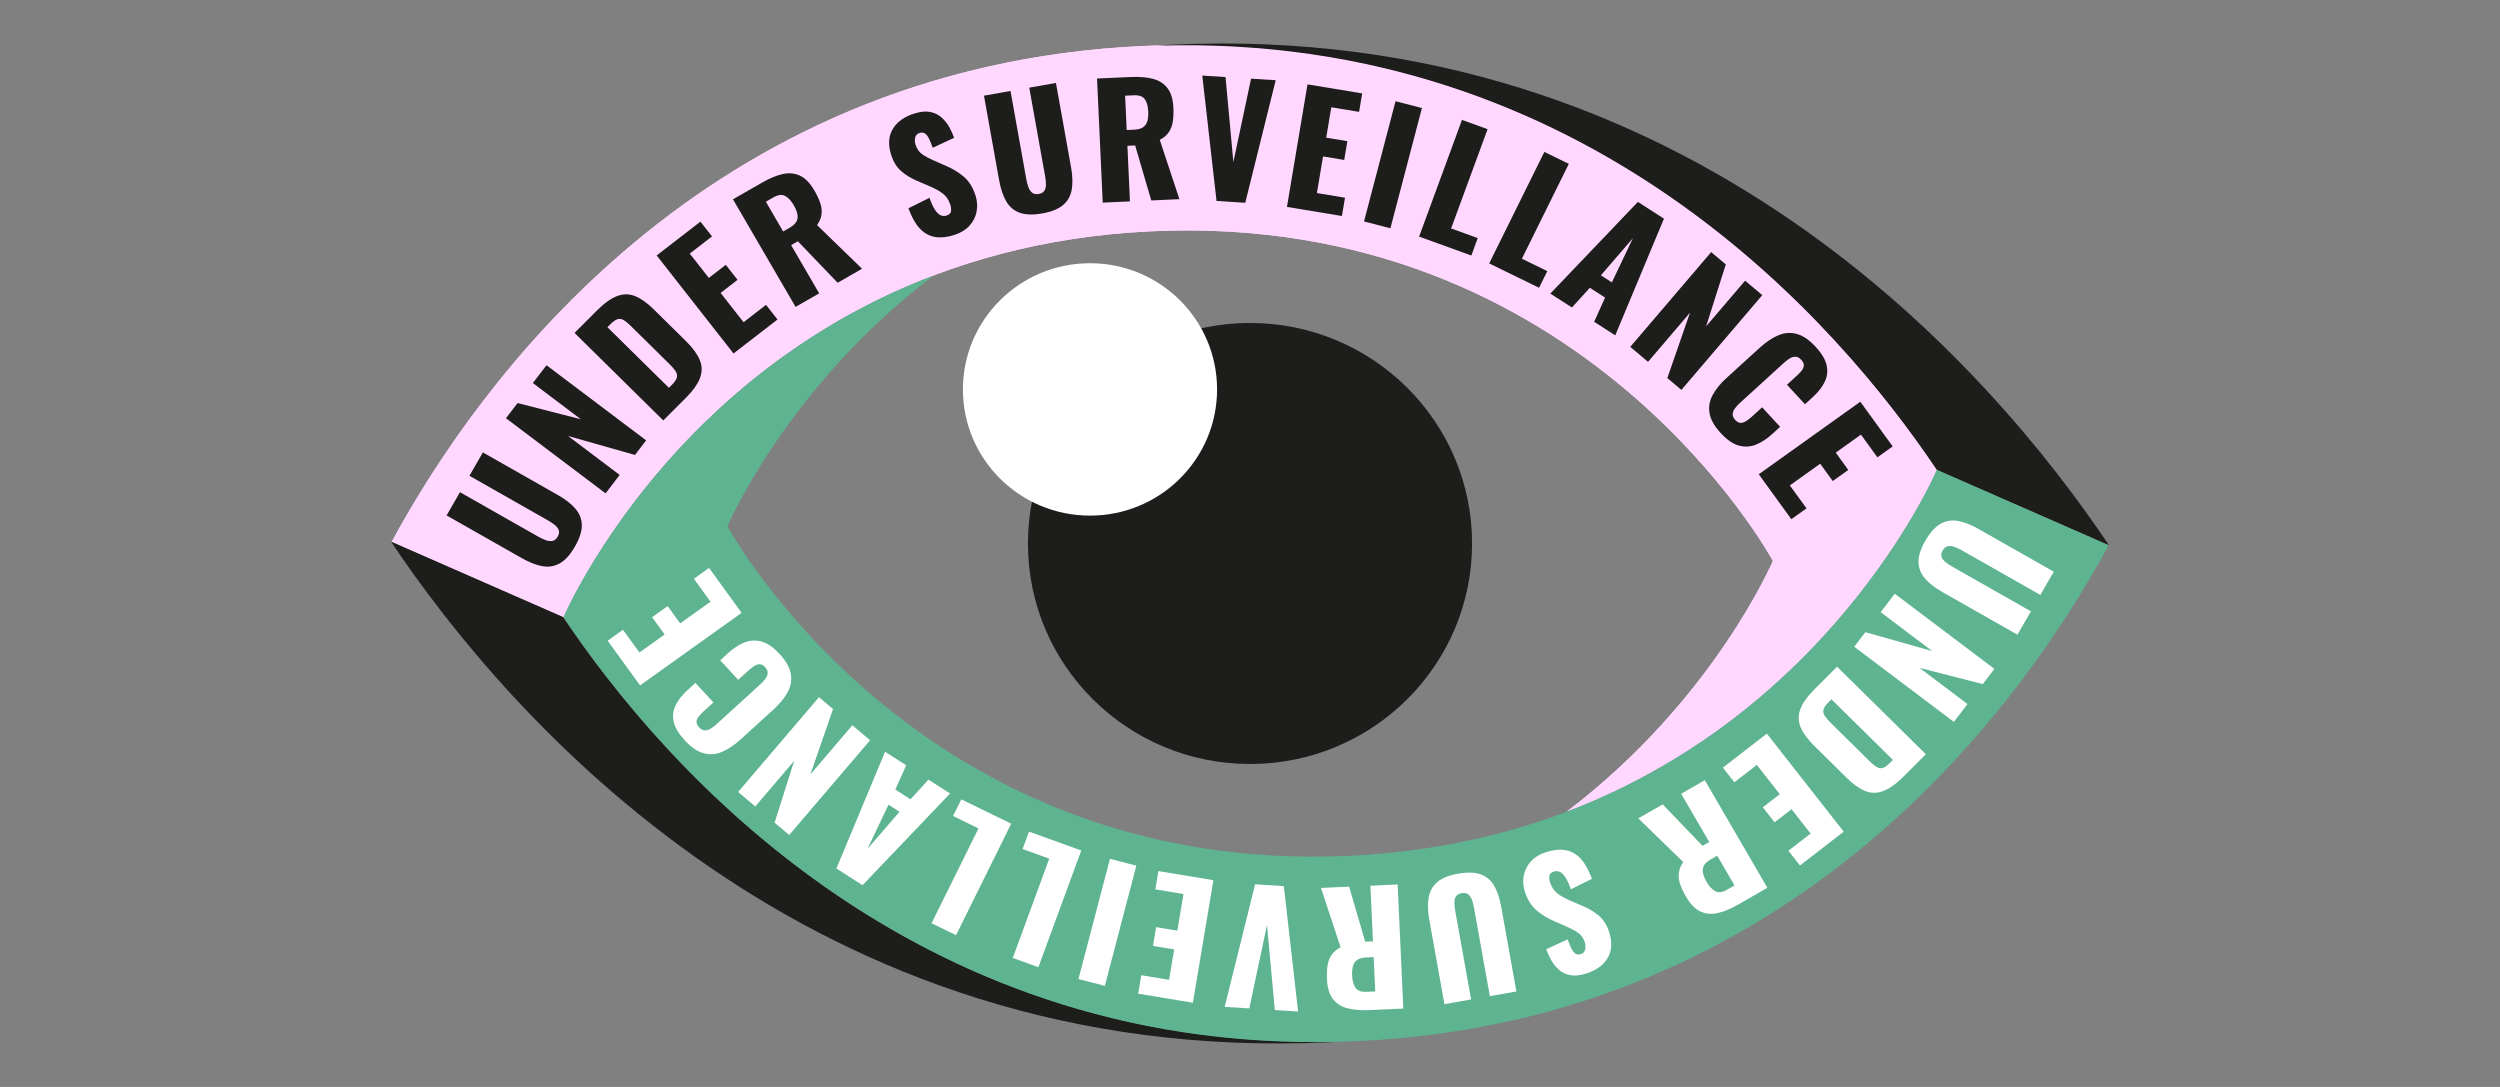 <?xml version="1.0" encoding="UTF-8"?>
<svg width="460px" height="200px" viewBox="0 0 460 200" version="1.1" xmlns="http://www.w3.org/2000/svg" xmlns:xlink="http://www.w3.org/1999/xlink">
    <rect x="0" y="0" width="460" height="200" fill="#808080" stroke="none"/>
    <title>expert-reviews-at-soda-studios</title>
    <g id="Page-1" stroke="none" stroke-width="1" fill="none" fill-rule="evenodd">
        <g id="Group-2" transform="translate(72, 8)" fill-rule="nonzero">
            <path d="M158.001,132.575 C180.567,132.575 198.861,114.409 198.861,92 C198.861,69.591 180.567,51.425 158.001,51.425 C135.434,51.425 117.141,69.591 117.141,92 C117.141,114.409 135.434,132.575 158.001,132.575 Z" id="Path" fill="#1D1D1B"></path>
            <path d="M128.559,86.874 C141.473,86.874 151.942,76.478 151.942,63.654 C151.942,50.83 141.473,40.434 128.559,40.434 C115.645,40.434 105.176,50.83 105.176,63.654 C105.176,76.478 115.645,86.874 128.559,86.874 Z" id="Path" fill="#FFFFFF"></path>
            <path d="M31.684,105.571 C31.684,105.571 60.213,38.267 139.837,34.557 C219.461,30.846 254.213,95.201 254.213,95.201 C254.213,95.201 243.317,120.843 216.262,141.347 C235.318,134.111 249.791,123.11 260.397,112.317 L260.401,112.329 C262.016,110.686 263.512,109.055 264.95,107.437 C265.112,107.253 265.276,107.071 265.437,106.889 C266.884,105.241 268.243,103.619 269.512,102.029 C269.535,102.001 269.563,101.969 269.587,101.941 L269.583,101.939 C279.898,88.989 284.384,78.459 284.384,78.459 C266.138,51.256 219.225,-3.308 138.226,0.467 C57.228,4.241 15.667,62.928 0.066,91.709 L31.684,105.571 Z" id="Path" fill="#FFD7FF"></path>
            <path d="M31.684,105.571 C31.684,105.571 60.213,38.267 139.837,34.557 C219.461,30.846 254.213,95.201 254.213,95.201 C254.213,95.201 243.317,120.843 216.262,141.347 C235.318,134.111 249.791,123.11 260.397,112.317 L260.401,112.329 C262.016,110.686 263.512,109.055 264.95,107.437 C265.112,107.253 265.276,107.071 265.437,106.889 C266.884,105.241 268.243,103.619 269.512,102.029 C269.535,102.001 269.563,101.969 269.587,101.941 L269.583,101.939 C279.898,88.989 284.384,78.459 284.384,78.459 C266.138,51.256 219.225,-3.308 138.226,0.467 C57.228,4.241 15.667,62.928 0.066,91.709 L31.684,105.571 Z" id="Path" fill="#FFD7FF"></path>
            <path d="M284.384,78.459 L315.933,92.291 L315.998,92.255 C294.468,60.153 239.108,-4.235 143.525,0.22 C142.629,0.262 141.766,0.348 140.879,0.401 C220.237,-2.065 266.34,51.557 284.384,78.459 Z" id="Path" fill="#1D1D1B"></path>
            <path d="M31.615,105.541 L0.066,91.709 L0,91.745 C21.53,123.847 76.89,188.235 172.473,183.78 C173.369,183.739 174.232,183.652 175.119,183.599 C95.761,186.065 49.658,132.443 31.615,105.541 Z" id="Path" fill="#1D1D1B"></path>
            <path d="M33.789,92.559 C32.926,94.058 32,95.088 31.011,95.65 C30.023,96.208 28.951,96.383 27.794,96.177 C26.637,95.966 25.36,95.467 23.962,94.671 L10.172,86.837 L12.635,82.562 L27.091,90.775 C27.502,91.009 27.933,91.209 28.38,91.378 C28.828,91.55 29.247,91.598 29.634,91.533 C30.023,91.464 30.347,91.205 30.607,90.754 C30.876,90.286 30.939,89.872 30.796,89.514 C30.654,89.156 30.394,88.832 30.016,88.542 C29.636,88.253 29.242,87.988 28.831,87.757 L14.375,79.544 L16.852,75.245 L30.642,83.079 C32.04,83.871 33.119,84.715 33.882,85.607 C34.644,86.5 35.036,87.509 35.055,88.632 C35.074,89.752 34.652,91.064 33.789,92.559 Z" id="Path" fill="#1D1D1B"></path>
            <polygon id="Path" fill="#1D1D1B" points="39.429 82.779 21.098 68.954 23.233 66.16 34.872 69.14 26.046 62.481 28.555 59.201 46.888 73.026 44.836 75.71 32.517 72.22 42.022 79.389"></polygon>
            <path d="M50.046,69.361 L33.711,53.255 L37.758,49.207 C39.154,47.812 40.419,46.899 41.551,46.475 C42.684,46.048 43.789,46.052 44.864,46.486 C45.94,46.92 47.081,47.733 48.292,48.925 L54.221,54.771 C55.444,55.977 56.285,57.12 56.741,58.199 C57.199,59.277 57.224,60.379 56.818,61.506 C56.41,62.636 55.515,63.89 54.132,65.275 L50.046,69.361 Z M51.08,63.359 L51.633,62.808 C52.172,62.267 52.479,61.799 52.556,61.403 C52.63,61.006 52.537,60.621 52.273,60.245 C52.011,59.866 51.636,59.439 51.152,58.96 L44.034,51.943 C43.55,51.464 43.123,51.116 42.755,50.899 C42.387,50.678 42.018,50.62 41.647,50.727 C41.276,50.83 40.825,51.147 40.299,51.67 L39.766,52.204 L51.08,63.359 Z" id="Shape" fill="#1D1D1B"></path>
            <polygon id="Path" fill="#1D1D1B" points="62.967 57.041 48.828 39.003 56.878 32.781 59.009 35.499 54.917 38.659 58.426 43.137 61.545 40.726 63.708 43.488 60.591 45.9 64.814 51.288 68.95 48.091 71.061 50.788"></polygon>
            <path d="M74.385,48.467 L62.867,28.675 L68.277,25.571 C69.604,24.81 70.838,24.296 71.979,24.034 C73.12,23.769 74.182,23.862 75.166,24.307 C76.147,24.754 77.042,25.671 77.847,27.056 C78.323,27.869 78.68,28.63 78.919,29.34 C79.16,30.049 79.242,30.738 79.164,31.4 C79.086,32.065 78.813,32.737 78.347,33.419 L86.614,41.449 L82.125,44.026 L74.805,36.395 L73.566,37.105 L78.728,45.976 L74.385,48.467 Z M72.102,34.59 L73.315,33.894 C73.931,33.539 74.343,33.157 74.555,32.74 C74.767,32.327 74.82,31.872 74.716,31.379 C74.612,30.883 74.388,30.342 74.048,29.757 C73.556,28.909 73.016,28.337 72.435,28.041 C71.852,27.745 71.15,27.834 70.324,28.31 L68.918,29.116 L72.102,34.59 Z" id="Shape" fill="#1D1D1B"></path>
            <path d="M103.613,35.227 C102.262,35.661 101.055,35.782 99.992,35.592 C98.928,35.399 97.998,34.872 97.207,34.011 C96.415,33.146 95.73,31.92 95.152,30.325 L99.029,28.396 C99.35,29.322 99.679,30.046 100.018,30.569 C100.356,31.093 100.703,31.438 101.06,31.6 C101.417,31.761 101.792,31.779 102.182,31.655 C102.68,31.493 102.949,31.217 102.989,30.831 C103.029,30.442 102.989,30.06 102.866,29.684 C102.574,28.788 102.115,28.099 101.487,27.621 C100.859,27.138 100.078,26.704 99.145,26.311 L96.744,25.274 C95.698,24.84 94.751,24.268 93.903,23.562 C93.055,22.856 92.416,21.85 91.99,20.544 C91.39,18.701 91.471,17.117 92.238,15.79 C93.003,14.467 94.319,13.506 96.186,12.907 C97.341,12.535 98.333,12.431 99.164,12.6 C99.995,12.769 100.696,13.11 101.268,13.63 C101.839,14.147 102.307,14.74 102.671,15.401 C103.036,16.066 103.331,16.717 103.558,17.358 L99.619,19.187 C99.391,18.55 99.169,18.002 98.952,17.547 C98.736,17.092 98.486,16.769 98.207,16.572 C97.926,16.376 97.582,16.341 97.173,16.472 C96.729,16.617 96.465,16.91 96.384,17.351 C96.302,17.792 96.323,18.202 96.444,18.577 C96.708,19.383 97.114,19.979 97.662,20.365 C98.21,20.755 98.887,21.123 99.69,21.478 L101.992,22.487 C103.197,22.99 104.29,23.648 105.272,24.458 C106.253,25.271 106.989,26.429 107.48,27.931 C107.813,28.954 107.882,29.953 107.693,30.935 C107.502,31.916 107.064,32.781 106.377,33.539 C105.69,34.294 104.769,34.855 103.613,35.227 Z" id="Path" fill="#1D1D1B"></path>
            <path d="M119.765,31.272 C118.055,31.572 116.666,31.527 115.599,31.135 C114.532,30.738 113.708,30.036 113.127,29.019 C112.548,28.003 112.116,26.708 111.833,25.133 L109.051,9.603 L113.934,8.738 L116.851,25.02 C116.935,25.485 117.054,25.943 117.21,26.391 C117.368,26.842 117.597,27.193 117.899,27.445 C118.199,27.696 118.608,27.779 119.124,27.686 C119.656,27.593 120.015,27.376 120.203,27.038 C120.388,26.701 120.471,26.294 120.452,25.819 C120.435,25.344 120.383,24.875 120.301,24.413 L117.384,8.129 L122.295,7.261 L125.077,22.794 C125.36,24.369 125.399,25.733 125.198,26.887 C124.997,28.041 124.47,28.985 123.615,29.719 C122.758,30.452 121.476,30.969 119.765,31.272 Z" id="Path" fill="#1D1D1B"></path>
            <path d="M130.9,29.285 L129.855,6.447 L136.098,6.168 C137.628,6.1 138.962,6.206 140.097,6.496 C141.233,6.782 142.133,7.35 142.797,8.194 C143.463,9.042 143.833,10.265 143.906,11.86 C143.947,12.8 143.911,13.641 143.797,14.378 C143.68,15.119 143.434,15.766 143.058,16.321 C142.679,16.872 142.126,17.348 141.398,17.737 L145.011,28.647 L139.831,28.882 L136.87,18.76 L135.443,18.825 L135.911,29.057 L130.9,29.285 Z M135.311,15.921 L136.711,15.859 C137.418,15.825 137.965,15.673 138.345,15.401 C138.725,15.132 138.983,14.753 139.12,14.264 C139.257,13.779 139.309,13.196 139.278,12.521 C139.235,11.543 139.021,10.792 138.643,10.261 C138.263,9.734 137.597,9.489 136.645,9.531 L135.021,9.607 L135.311,15.921 Z" id="Shape" fill="#1D1D1B"></path>
            <polygon id="Path" fill="#1D1D1B" points="151.841 28.978 149.219 5.907 153.498 6.179 154.94 21.823 158.197 6.475 162.728 6.761 157.127 29.312"></polygon>
            <polygon id="Path" fill="#1D1D1B" points="164.797 30.073 168.58 7.522 178.643 9.186 178.072 12.583 172.958 11.739 172.02 17.334 175.917 17.978 175.338 21.43 171.44 20.786 170.311 27.521 175.48 28.378 174.915 31.744"></polygon>
            <polygon id="Path" fill="#1D1D1B" points="178.98 32.747 184.781 10.626 189.636 11.88 183.834 34.004"></polygon>
            <polygon id="Path" fill="#1D1D1B" points="189.117 35.537 197.003 14.061 201.716 15.77 195.008 34.035 199.905 35.809 198.727 39.017"></polygon>
            <polygon id="Path" fill="#1D1D1B" points="202.008 40.471 212.16 19.952 216.664 22.15 208.027 39.602 212.705 41.886 211.187 44.949"></polygon>
            <path d="M213.258,46.021 L229.371,29.15 L234.169,32.237 L225.206,53.706 L221.325,51.209 L223.332,46.751 L220.533,44.953 L217.232,48.577 L213.258,46.021 Z M222.562,42.658 L224.585,43.96 L228.456,35.823 L222.562,42.658 Z" id="Shape" fill="#1D1D1B"></path>
            <polygon id="Path" fill="#1D1D1B" points="227.969 55.822 242.857 38.386 245.549 40.653 241.931 52.035 249.098 43.643 252.262 46.306 237.374 63.742 234.787 61.564 238.959 49.534 231.24 58.578"></polygon>
            <path d="M244.618,71.689 C243.457,70.432 242.772,69.223 242.564,68.065 C242.356,66.908 242.536,65.795 243.104,64.724 C243.671,63.656 244.526,62.598 245.673,61.554 L251.789,55.987 C252.961,54.919 254.108,54.151 255.232,53.682 C256.354,53.214 257.483,53.134 258.62,53.445 C259.756,53.758 260.906,54.544 262.066,55.801 C263.204,57.031 263.884,58.181 264.11,59.246 C264.335,60.31 264.212,61.323 263.737,62.284 C263.261,63.246 262.542,64.165 261.579,65.044 L260.113,66.377 L256.798,62.787 L258.495,61.244 C258.83,60.937 259.135,60.631 259.411,60.314 C259.686,60 259.85,59.67 259.902,59.322 C259.952,58.974 259.794,58.602 259.428,58.206 C259.074,57.82 258.708,57.634 258.328,57.641 C257.948,57.644 257.579,57.768 257.22,58.006 C256.861,58.243 256.509,58.523 256.158,58.839 L248.179,66.108 C247.801,66.45 247.483,66.797 247.227,67.142 C246.97,67.49 246.831,67.841 246.814,68.2 C246.795,68.554 246.951,68.913 247.279,69.268 C247.633,69.65 247.987,69.833 248.34,69.812 C248.694,69.791 249.05,69.653 249.409,69.402 C249.768,69.15 250.117,68.875 250.451,68.568 L252.231,66.946 L255.546,70.535 L254.08,71.872 C253.116,72.75 252.124,73.395 251.105,73.808 C250.084,74.218 249.036,74.28 247.959,73.991 C246.882,73.701 245.768,72.933 244.618,71.689 Z" id="Path" fill="#1D1D1B"></path>
            <polygon id="Path" fill="#1D1D1B" points="251.613 79.265 270.298 65.916 276.257 74.139 273.443 76.147 270.415 71.969 265.778 75.283 268.085 78.469 265.225 80.512 262.918 77.325 257.334 81.315 260.396 85.538 257.605 87.533"></polygon>
            <path d="M284.383,78.46 C284.383,78.46 255.854,145.763 176.23,149.474 C96.606,153.185 61.855,88.83 61.855,88.83 C61.855,88.83 72.751,63.187 99.806,42.684 C80.749,49.919 66.276,60.92 55.67,71.714 L55.666,71.702 C54.052,73.345 52.555,74.976 51.118,76.594 C50.955,76.777 50.791,76.959 50.63,77.142 C49.184,78.789 47.824,80.412 46.556,82.001 C46.532,82.03 46.504,82.061 46.481,82.09 L46.484,82.092 C36.17,95.041 31.684,105.571 31.684,105.571 C49.929,132.774 96.842,187.339 177.841,183.564 C258.84,179.789 300.401,121.103 316.001,92.321 L284.383,78.46 Z" id="Path" fill="#5EB490"></path>
            <path d="M282.275,91.471 C283.137,89.972 284.063,88.942 285.052,88.38 C286.041,87.822 287.113,87.647 288.27,87.853 C289.426,88.063 290.703,88.563 292.101,89.359 L305.891,97.193 L303.427,101.468 L288.972,93.255 C288.561,93.021 288.131,92.821 287.683,92.652 C287.236,92.48 286.816,92.432 286.427,92.497 C286.041,92.566 285.716,92.825 285.456,93.276 C285.187,93.744 285.123,94.158 285.267,94.516 C285.409,94.874 285.669,95.198 286.047,95.488 C286.426,95.777 286.821,96.042 287.232,96.273 L301.688,104.486 L299.21,108.785 L285.421,100.951 C284.023,100.159 282.943,99.315 282.181,98.423 C281.418,97.527 281.028,96.521 281.008,95.398 C280.989,94.275 281.411,92.966 282.275,91.471 Z" id="Path" fill="#FFFFFF"></path>
            <polygon id="Path" fill="#FFFFFF" points="276.637 101.251 294.97 115.076 292.835 117.87 281.194 114.89 290.021 121.549 287.513 124.829 269.18 111.004 271.23 108.32 283.549 111.81 274.044 104.641"></polygon>
            <path d="M266.021,114.669 L282.355,130.778 L278.307,134.826 C276.912,136.222 275.648,137.131 274.515,137.555 C273.381,137.982 272.277,137.979 271.202,137.544 C270.126,137.11 268.983,136.297 267.773,135.105 L261.845,129.259 C260.621,128.053 259.781,126.91 259.323,125.831 C258.867,124.753 258.841,123.651 259.249,122.521 C259.656,121.394 260.551,120.14 261.932,118.755 L266.021,114.669 Z M264.987,120.671 L264.433,121.222 C263.894,121.763 263.587,122.231 263.511,122.627 C263.434,123.024 263.528,123.409 263.792,123.785 C264.055,124.164 264.43,124.591 264.914,125.07 L272.031,132.088 C272.517,132.566 272.942,132.914 273.309,133.131 C273.679,133.352 274.048,133.41 274.42,133.304 C274.791,133.2 275.24,132.887 275.766,132.36 L276.3,131.826 L264.987,120.671 Z" id="Shape" fill="#FFFFFF"></path>
            <polygon id="Path" fill="#FFFFFF" points="253.102 126.989 267.24 145.027 259.19 151.249 257.06 148.531 261.152 145.371 257.643 140.893 254.524 143.304 252.361 140.542 255.478 138.13 251.254 132.742 247.119 135.939 245.008 133.242"></polygon>
            <path d="M241.682,135.56 L253.198,155.355 L247.788,158.459 C246.461,159.221 245.228,159.734 244.086,159.996 C242.945,160.261 241.883,160.168 240.9,159.724 C239.918,159.276 239.023,158.359 238.218,156.974 C237.745,156.161 237.387,155.4 237.146,154.69 C236.907,153.981 236.825,153.292 236.903,152.63 C236.981,151.965 237.252,151.294 237.72,150.611 L229.453,142.578 L233.941,140.004 L241.262,147.635 L242.499,146.925 L237.339,138.054 L241.682,135.56 Z M243.965,149.44 L242.751,150.136 C242.137,150.491 241.724,150.873 241.512,151.29 C241.301,151.703 241.247,152.158 241.351,152.651 C241.455,153.147 241.677,153.688 242.019,154.273 C242.511,155.121 243.049,155.693 243.632,155.989 C244.213,156.285 244.917,156.196 245.743,155.72 L247.15,154.914 L243.965,149.44 Z" id="Shape" fill="#FFFFFF"></path>
            <path d="M212.453,148.799 C213.804,148.365 215.011,148.245 216.075,148.434 C217.138,148.627 218.068,149.154 218.859,150.015 C219.651,150.88 220.337,152.107 220.914,153.702 L217.037,155.631 C216.716,154.704 216.387,153.981 216.049,153.457 C215.71,152.933 215.363,152.589 215.006,152.427 C214.649,152.265 214.274,152.248 213.884,152.372 C213.386,152.534 213.117,152.809 213.077,153.195 C213.037,153.584 213.077,153.967 213.2,154.342 C213.492,155.238 213.952,155.927 214.579,156.406 C215.207,156.888 215.988,157.322 216.921,157.715 L219.322,158.752 C220.368,159.186 221.315,159.758 222.163,160.464 C223.011,161.17 223.65,162.176 224.076,163.482 C224.677,165.325 224.595,166.91 223.828,168.233 C223.063,169.559 221.747,170.52 219.88,171.12 C218.725,171.492 217.733,171.595 216.902,171.426 C216.071,171.258 215.37,170.916 214.798,170.396 C214.227,169.879 213.759,169.287 213.395,168.626 C213.032,167.961 212.736,167.31 212.508,166.669 L216.448,164.839 C216.675,165.477 216.897,166.024 217.114,166.479 C217.331,166.934 217.58,167.258 217.86,167.454 C218.141,167.651 218.484,167.685 218.893,167.554 C219.337,167.409 219.601,167.117 219.683,166.676 C219.764,166.235 219.743,165.825 219.622,165.449 C219.358,164.643 218.952,164.047 218.404,163.661 C217.856,163.272 217.18,162.903 216.376,162.548 L214.075,161.539 C212.869,161.036 211.776,160.378 210.795,159.569 C209.813,158.755 209.077,157.598 208.586,156.096 C208.253,155.073 208.184,154.074 208.373,153.092 C208.564,152.11 209.003,151.245 209.69,150.487 C210.376,149.733 211.298,149.171 212.453,148.799 Z" id="Path" fill="#FFFFFF"></path>
            <path d="M196.301,152.754 C198.011,152.455 199.401,152.499 200.467,152.892 C201.534,153.288 202.358,153.991 202.939,155.007 C203.518,156.024 203.95,157.319 204.233,158.893 L207.015,174.424 L202.133,175.288 L199.215,159.007 C199.132,158.542 199.012,158.084 198.856,157.636 C198.698,157.185 198.469,156.833 198.167,156.582 C197.867,156.33 197.458,156.248 196.943,156.341 C196.41,156.434 196.051,156.651 195.864,156.988 C195.678,157.326 195.595,157.732 195.614,158.208 C195.631,158.683 195.683,159.152 195.765,159.613 L198.682,175.898 L193.772,176.766 L190.989,161.233 C190.707,159.658 190.667,158.294 190.868,157.14 C191.069,155.986 191.597,155.042 192.452,154.308 C193.309,153.574 194.59,153.058 196.301,152.754 Z" id="Path" fill="#FFFFFF"></path>
            <path d="M185.166,154.742 L186.21,177.579 L179.967,177.858 C178.437,177.927 177.103,177.82 175.969,177.531 C174.833,177.245 173.932,176.676 173.268,175.832 C172.602,174.985 172.232,173.762 172.16,172.167 C172.118,171.226 172.154,170.386 172.269,169.649 C172.385,168.908 172.631,168.26 173.008,167.706 C173.386,167.154 173.939,166.679 174.668,166.29 L171.055,155.379 L176.234,155.145 L179.195,165.267 L180.623,165.201 L180.154,154.969 L185.166,154.742 Z M180.755,168.105 L179.355,168.167 C178.647,168.202 178.101,168.353 177.721,168.625 C177.341,168.894 177.082,169.273 176.945,169.762 C176.808,170.248 176.756,170.83 176.788,171.505 C176.831,172.484 177.044,173.235 177.422,173.765 C177.802,174.293 178.468,174.537 179.421,174.496 L181.044,174.42 L180.755,168.105 Z" id="Shape" fill="#FFFFFF"></path>
            <polygon id="Path" fill="#FFFFFF" points="164.226 155.049 166.849 178.12 162.57 177.848 161.128 162.204 157.871 177.551 153.34 177.266 158.941 154.714"></polygon>
            <polygon id="Path" fill="#FFFFFF" points="151.27 153.953 147.488 176.504 137.426 174.84 137.995 171.443 143.108 172.288 144.047 166.693 140.149 166.049 140.728 162.597 144.626 163.241 145.757 156.506 140.586 155.648 141.152 152.282"></polygon>
            <polygon id="Path" fill="#FFFFFF" points="137.089 151.28 131.289 173.4 126.434 172.146 132.236 150.022"></polygon>
            <polygon id="Path" fill="#FFFFFF" points="126.95 148.493 119.064 169.969 114.352 168.26 121.059 149.995 116.163 148.221 117.34 145.013"></polygon>
            <polygon id="Path" fill="#FFFFFF" points="114.062 143.56 103.909 164.078 99.406 161.88 108.043 144.428 103.365 142.144 104.882 139.081"></polygon>
            <path d="M102.809,138.006 L86.698,154.88 L81.898,151.793 L90.859,130.32 L94.741,132.818 L92.735,137.276 L95.534,139.078 L98.835,135.45 L102.809,138.006 Z M93.505,141.369 L91.482,140.066 L87.612,148.203 L93.505,141.369 Z" id="Shape" fill="#FFFFFF"></path>
            <polygon id="Path" fill="#FFFFFF" points="88.1 128.205 73.214 145.64 70.52 143.374 74.138 131.991 66.971 140.387 63.809 137.724 78.693 120.285 81.28 122.462 77.11 134.492 84.829 125.449"></polygon>
            <path d="M71.447,112.341 C72.609,113.598 73.294,114.807 73.502,115.965 C73.71,117.122 73.53,118.235 72.963,119.306 C72.395,120.374 71.54,121.432 70.395,122.476 L64.279,128.046 C63.105,129.114 61.958,129.883 60.836,130.351 C59.714,130.82 58.583,130.896 57.447,130.586 C56.31,130.272 55.162,129.49 54,128.229 C52.864,126.999 52.182,125.852 51.957,124.788 C51.731,123.72 51.856,122.707 52.329,121.746 C52.805,120.784 53.525,119.865 54.487,118.99 L55.953,117.653 L59.268,121.243 L57.571,122.786 C57.237,123.093 56.931,123.403 56.656,123.716 C56.38,124.03 56.217,124.36 56.166,124.708 C56.114,125.056 56.272,125.432 56.638,125.828 C56.992,126.21 57.36,126.396 57.74,126.393 C58.12,126.386 58.487,126.262 58.846,126.024 C59.205,125.787 59.559,125.508 59.908,125.191 L67.887,117.925 C68.265,117.58 68.583,117.236 68.84,116.888 C69.096,116.54 69.235,116.189 69.252,115.83 C69.271,115.476 69.115,115.121 68.787,114.762 C68.434,114.38 68.08,114.201 67.726,114.218 C67.372,114.239 67.016,114.377 66.656,114.628 C66.297,114.88 65.95,115.159 65.615,115.462 L63.835,117.084 L60.52,113.495 L61.986,112.158 C62.951,111.283 63.941,110.635 64.961,110.225 C65.981,109.812 67.03,109.75 68.108,110.039 C69.185,110.329 70.298,111.097 71.447,112.341 Z" id="Path" fill="#FFFFFF"></path>
            <polygon id="Path" fill="#FFFFFF" points="64.456 104.765 45.771 118.114 39.812 109.891 42.626 107.883 45.655 112.061 50.291 108.747 47.984 105.561 50.845 103.518 53.152 106.704 58.735 102.715 55.674 98.491 58.465 96.497"></polygon>
        </g>
    </g>
</svg>